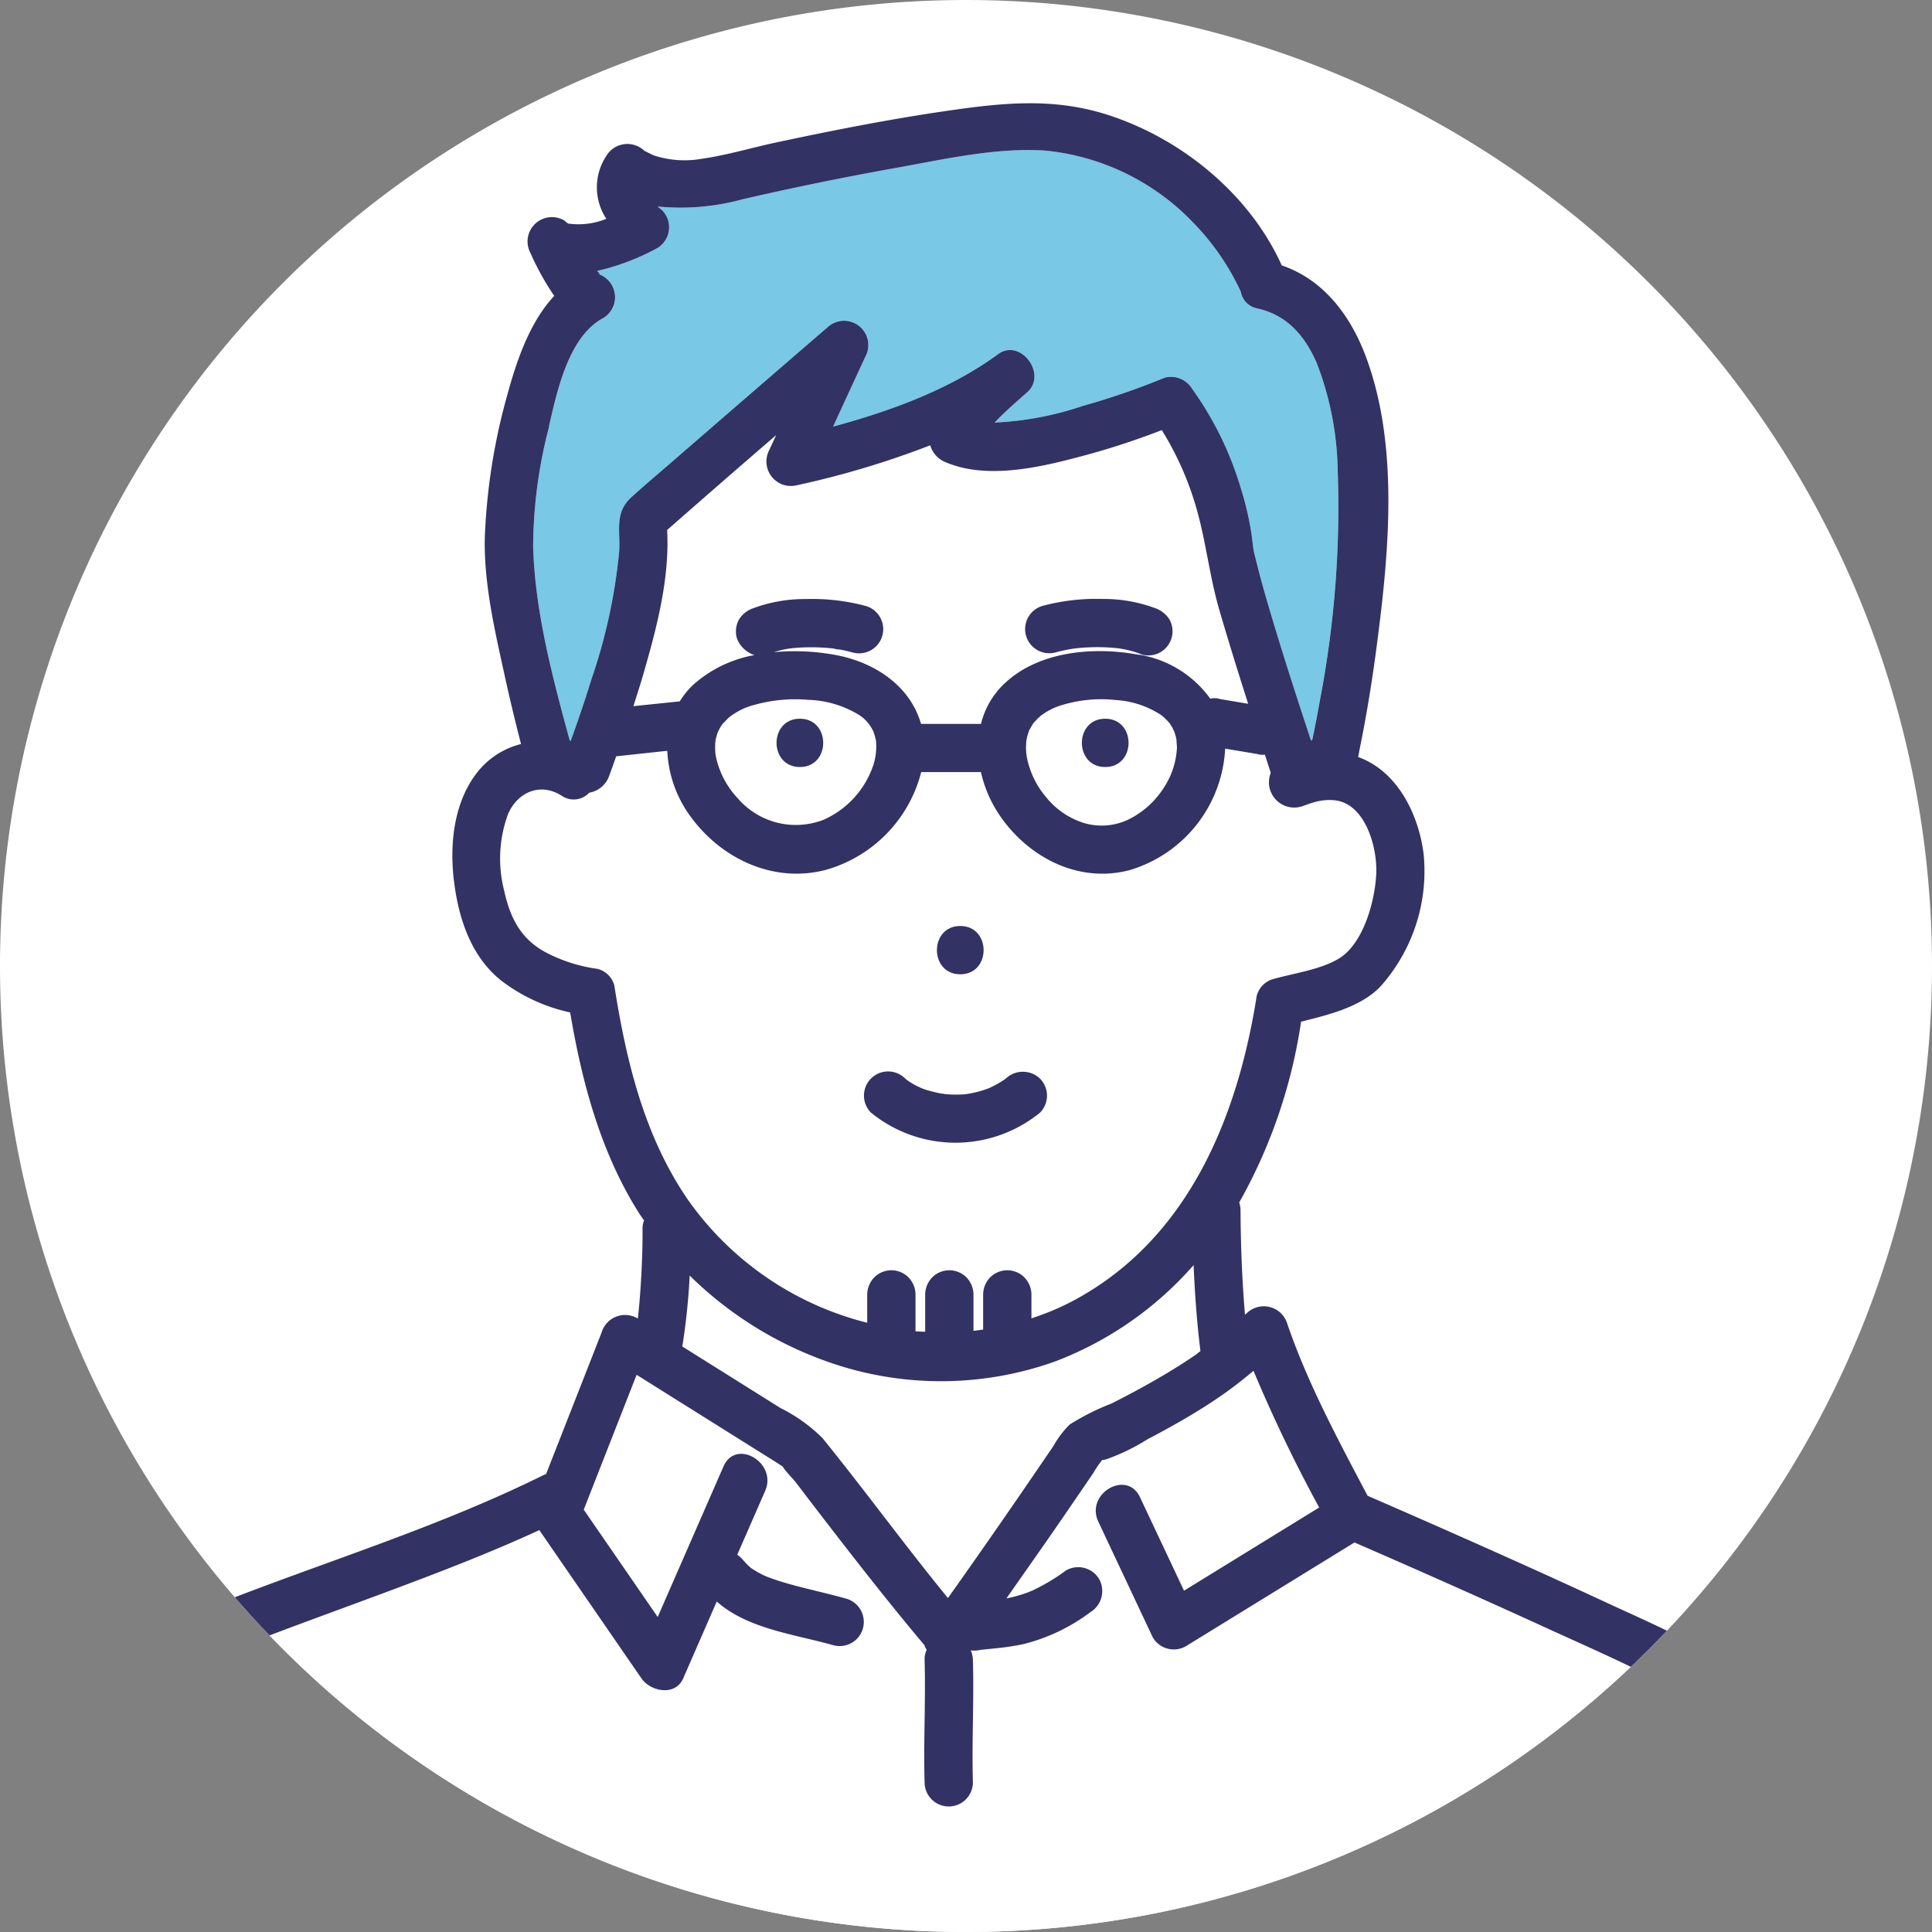 <svg xmlns="http://www.w3.org/2000/svg" xmlns:xlink="http://www.w3.org/1999/xlink" width="180" height="180.001" viewBox="0 0 180 180.001">
  <rect x="0" y="0" width="180" height="180.001" fill="#808080" stroke="none"/>
  <defs>
    <clipPath id="clip-path">
      <path id="パス_3565" data-name="パス 3565" d="M15.388,560.408a90,90,0,1,0,90-90,90,90,0,0,0-90,90" fill="none"/>
    </clipPath>
  </defs>
  <g id="グループ_192" data-name="グループ 192" transform="translate(18347.612 19050.592)">
    <path id="パス_3540" data-name="パス 3540" d="M105.388,470.409a90,90,0,1,0,90,90,90,90,0,0,0-90-90" transform="translate(-18363 -19521)" fill="#fff"/>
    <g id="グループ_162" data-name="グループ 162" transform="translate(-18363 -19521)">
      <g id="グループ_161" data-name="グループ 161" clip-path="url(#clip-path)">
        <path id="パス_3541" data-name="パス 3541" d="M106.977,624.085c-.038.005-.074.006-.112.014l.112-.014" fill="#78c8e6"/>
        <path id="パス_3542" data-name="パス 3542" d="M68.338,491.247l-.013-.012h0l.015.012" fill="#78c8e6"/>
        <path id="パス_3543" data-name="パス 3543" d="M96.189,593.644v-2.638a2.342,2.342,0,0,1,.659-1.592,2.252,2.252,0,0,1,3.182,0,2.324,2.324,0,0,1,.659,1.592v3.435c.3.028.6.026.9.045v-3.48a2.342,2.342,0,0,1,.659-1.592,2.252,2.252,0,0,1,3.182,0,2.324,2.324,0,0,1,.659,1.592V594.4c.3-.031.6-.08.9-.122v-3.272a2.337,2.337,0,0,1,.659-1.592,2.252,2.252,0,0,1,3.182,0,2.324,2.324,0,0,1,.659,1.592v2.226a24.678,24.678,0,0,0,3.773-1.571c10.766-5.672,15.424-17.066,17.215-28.473a2.21,2.21,0,0,1,1.572-1.571c1.911-.535,4.338-.862,6.046-1.876,2.352-1.4,3.43-5.493,3.52-8.018.084-2.348-.975-6.3-3.73-6.735a5.016,5.016,0,0,0-2.12.184c-.3.083-.585.193-.878.293a2.358,2.358,0,0,1-3.1-3.056c-.187-.563-.367-1.128-.553-1.692a1.694,1.694,0,0,1-.713-.057l-.586-.1-2.4-.4a12.455,12.455,0,0,1-8.9,11.318c-4.778,1.264-9.479-1.205-12.141-5.152a11.818,11.818,0,0,1-1.713-3.984h-5.562a12.748,12.748,0,0,1-8.9,9.117c-4.951,1.29-9.89-1.115-12.74-5.181a11.164,11.164,0,0,1-2.017-5.915l-4.758.509c-.217.592-.413,1.192-.642,1.778a2.4,2.4,0,0,1-1.876,1.616,1.971,1.971,0,0,1-2.574.275c-1.991-1.255-4.076-.348-4.983,1.7a12.023,12.023,0,0,0-.351,7.213c.546,2.457,1.512,4.4,3.785,5.646a14.562,14.562,0,0,0,4.895,1.578,2.159,2.159,0,0,1,1.572,1.571c1.1,7.036,2.813,14.141,6.943,20.068a29.083,29.083,0,0,0,16.614,11.331m8.665-36.965c2.9,0,2.9,4.5,0,4.5s-2.9-4.5,0-4.5M96.536,570.9a2.3,2.3,0,0,1,3.182,0c.087.072.12.1.13.112.061.044.123.089.186.132q.327.219.675.405c.061.033.508.234.51.244.141.054.283.107.427.155a14.744,14.744,0,0,0,1.592.383c-.477-.1.158.016.222.022.275.025.551.039.828.045s.577,0,.865-.02c.056,0,.254-.027.352-.037a10.27,10.27,0,0,0,1.594-.389c.134-.045.266-.092.4-.143l.113-.044c-.041.014.418-.208.481-.242.235-.125.466-.26.689-.406.105-.069.209-.14.311-.213l0,0a2.313,2.313,0,0,1,3.182,0,2.256,2.256,0,0,1,0,3.182,12.468,12.468,0,0,1-15.742,0,2.279,2.279,0,0,1,0-3.182" fill="#fff"/>
        <path id="パス_3544" data-name="パス 3544" d="M126.6,588.274a32.474,32.474,0,0,1-12.873,8.966,31.619,31.619,0,0,1-21.737-.151,34.733,34.733,0,0,1-12.339-7.84,61.8,61.8,0,0,1-.686,6.608l1.26.79,7.884,4.942a15.029,15.029,0,0,1,3.912,2.8c3.98,4.905,7.687,10.018,11.692,14.905q3.463-4.908,6.877-9.85,1.485-2.163,2.961-4.333a8.956,8.956,0,0,1,1.5-1.981,22.56,22.56,0,0,1,3.911-1.964c1.026-.52,2.044-1.054,3.049-1.612,1.645-.91,3.262-1.877,4.81-2.944.147-.1.277-.221.421-.325-.329-2.654-.525-5.331-.638-8.011" fill="#fff"/>
        <path id="パス_3545" data-name="パス 3545" d="M112.875,544.7a7.326,7.326,0,0,0,3.593,2.409,5.792,5.792,0,0,0,4.08-.364,8.17,8.17,0,0,0,3.237-2.9,7.422,7.422,0,0,0,1.261-3.837c0-.079-.064-.722-.037-.647-.021-.111-.043-.222-.071-.331-.04-.158-.093-.313-.146-.467-.031-.054-.151-.327-.168-.358a5.211,5.211,0,0,0-.281-.441c-.03-.039-.065-.082-.083-.1-.164-.179-.337-.345-.515-.51-.031-.028-.108-.086-.169-.132a8.61,8.61,0,0,0-4.214-1.4,12.493,12.493,0,0,0-4.945.443,5.958,5.958,0,0,0-1.83.858l-.121.077c-.142.115-.281.236-.411.363-.1.1-.192.2-.286.3l-.068.072c-.008.012-.01.018-.023.037-.136.2-.248.408-.37.616a.821.821,0,0,0-.039.082,5.68,5.68,0,0,0-.255.94c-.007.051-.014.1-.015.127-.006.235-.019.466-.012.7,0,.116.012.233.021.349.007.048.03.261.043.321a8.169,8.169,0,0,0,1.824,3.788m5.484-7.326c2.9,0,2.9,4.5,0,4.5s-2.9-4.5,0-4.5" fill="#fff"/>
        <path id="パス_3546" data-name="パス 3546" d="M68.251,491.178a2.737,2.737,0,0,0-.269-.216.538.538,0,0,0,.269.216" fill="#78c8e6"/>
        <path id="パス_3547" data-name="パス 3547" d="M68.323,491.236c-.014-.013-.028-.021-.042-.034-.051.011-.027.023.042.034" fill="#78c8e6"/>
        <path id="パス_3548" data-name="パス 3548" d="M68.281,491.2h.006l-.023-.021-.013,0c.01.009.02.015.03.024" fill="#78c8e6"/>
        <path id="パス_3549" data-name="パス 3549" d="M68.566,539.421c.683-1.883,1.328-3.781,1.915-5.7a51.556,51.556,0,0,0,2.6-11.979c.11-1.947-.452-3.564,1.13-5.014,1.3-1.193,2.663-2.328,4-3.486q7.121-6.191,14.273-12.345a2.261,2.261,0,0,1,3.534,2.726L93,510.15c5.439-1.471,10.935-3.5,15.373-6.75,2.079-1.523,4.6,1.861,2.726,3.534-.975.871-2.08,1.807-3.046,2.839a29.871,29.871,0,0,0,8.225-1.556,69.079,69.079,0,0,0,7.627-2.629,2.307,2.307,0,0,1,2.541,1.034,30.984,30.984,0,0,1,4.507,9.157,28.808,28.808,0,0,1,.994,4.158c.086.535.138,1.075.213,1.611.024.121.066.346.085.42.3,1.239.62,2.471.973,3.7,1.328,4.608,2.8,9.176,4.307,13.732l.117-.057c.266-1.252.506-2.51.728-3.769a95.267,95.267,0,0,0,1.643-21.34,29.027,29.027,0,0,0-1.953-10.006c-1.149-2.639-2.821-4.47-5.509-5.084a1.923,1.923,0,0,1-1.563-1.551c-.051-.113-.108-.237-.127-.276-.272-.557-.556-1.107-.869-1.644a23.142,23.142,0,0,0-3.512-4.6,22.031,22.031,0,0,0-13.769-6.643c-4.56-.282-9.362.812-13.821,1.612q-7.2,1.291-14.326,2.929a21.857,21.857,0,0,1-7.923.67c.146.122.295.242.435.356a2.262,2.262,0,0,1-.455,3.534,21.9,21.9,0,0,1-5.591,2.117c.2.191.389.359.057.265a2.275,2.275,0,0,1,.538,4.113c-3.267,1.72-4.326,6.874-5.084,10.13a44.8,44.8,0,0,0-1.485,11.2c.179,6.032,1.818,12.192,3.415,18.039l.09.021" fill="#78c8e6"/>
        <path id="パス_3550" data-name="パス 3550" d="M130.944,497.471c-.026-.061-.039-.089,0,0" fill="#78c8e6"/>
        <path id="パス_3551" data-name="パス 3551" d="M93.151,530.831l-.129-.014c.093.04.448.048.129.014" fill="#78c8e6"/>
        <path id="パス_3552" data-name="パス 3552" d="M131.684,535.98c-.936-2.919-1.849-5.845-2.7-8.787-.927-3.189-1.246-6.491-2.189-9.658a28.753,28.753,0,0,0-3.159-7.054,70.022,70.022,0,0,1-6.972,2.3c-3.963,1.071-9.085,2.378-13.064.735a2.439,2.439,0,0,1-1.539-1.619,82.571,82.571,0,0,1-12.447,3.728,2.282,2.282,0,0,1-2.541-3.306q.316-.686.634-1.373-5.1,4.4-10.157,8.838c.249,4.532-.985,9.165-2.228,13.466-.285.987-.606,1.966-.916,2.948l4.235-.453c.026,0,.053.005.08,0a7.466,7.466,0,0,1,1.242-1.538,11.634,11.634,0,0,1,5.718-2.782,2.6,2.6,0,0,1-1.647-1.61,2.3,2.3,0,0,1,.227-1.734,2.48,2.48,0,0,1,1.344-1.034,13.791,13.791,0,0,1,4.874-.844,19.371,19.371,0,0,1,5.55.638,2.251,2.251,0,1,1-1.2,4.34q-.585-.16-1.182-.272a2.524,2.524,0,0,1-.634-.1l-.158-.018a19.1,19.1,0,0,0-2.38-.088c-.406.011-.813.035-1.217.074l-.255.028-.353.056a10.193,10.193,0,0,0-1.169.291,21.094,21.094,0,0,1,5.779.266c3.7.69,6.937,2.918,7.944,6.417h5.582a7.656,7.656,0,0,1,2.087-3.66c3.216-3.138,8.421-3.566,12.624-2.776a10.182,10.182,0,0,1,6.655,4.1.159.159,0,0,1,.021,0,1.7,1.7,0,0,1,.9.04l.586.1,2.028.341m-7.14-6.158a2.293,2.293,0,0,1-1.034,1.345,2.251,2.251,0,0,1-1.734.226,9.023,9.023,0,0,0-1.917-.536l-.221-.037c-.13-.015-.261-.031-.392-.043q-.572-.052-1.148-.067a18.954,18.954,0,0,0-2.453.1l-.192.022c-.2.034-.4.063-.6.1-.374.072-.743.159-1.11.259a2.251,2.251,0,0,1-1.2-4.34,19.379,19.379,0,0,1,5.55-.638,13.775,13.775,0,0,1,4.875.844,2.663,2.663,0,0,1,1.344,1.034,2.278,2.278,0,0,1,.227,1.734" fill="#fff"/>
        <path id="パス_3553" data-name="パス 3553" d="M84.121,544.786a7.138,7.138,0,0,0,8,2.01,8.519,8.519,0,0,0,4.563-4.881,5.467,5.467,0,0,0,.344-1.907c0-.1-.031-.492-.037-.622-.029-.1-.105-.445-.1-.41,0-.015-.133-.37-.133-.4-.046-.092-.091-.185-.141-.274a3.642,3.642,0,0,0-1.144-1.249,9.648,9.648,0,0,0-4.779-1.443,14.143,14.143,0,0,0-5.017.465,6.207,6.207,0,0,0-1.928.852c-.1.065-.206.135-.306.206-.047.04-.192.155-.229.192-.075.072-.486.518-.494.5a4.938,4.938,0,0,0-.309.479c.014-.025-.143.308-.182.374-.031.112-.122.434-.172.649-.008.065-.038.259-.041.318-.007.2-.013.4-.007.6,0,.127.014.256.026.384.011.055.044.278.056.331a8.122,8.122,0,0,0,2.021,3.826m5.791-7.417c2.9,0,2.895,4.5,0,4.5s-2.9-4.5,0-4.5" fill="#fff"/>
        <path id="パス_3554" data-name="パス 3554" d="M172.3,628.265c-4.12-2.316-8.515-4.212-12.809-6.179q-8.908-4.08-17.9-7.971l-15.705,9.665a2.271,2.271,0,0,1-3.079-.807l-5.082-10.8c-1.228-2.608,2.653-4.89,3.885-2.272l4.1,8.706,12.592-7.75a139.407,139.407,0,0,1-6.119-12.736c-.821.686-1.655,1.355-2.532,1.981-1.374.981-2.809,1.874-4.271,2.717q-1.514.872-3.066,1.676a18.877,18.877,0,0,1-3.463,1.728s-.626.258-.762.2a9.628,9.628,0,0,0-.815,1.2q-1.467,2.154-2.942,4.3c-1.7,2.48-3.442,4.936-5.168,7.4.093-.018.187-.035.279-.055q.615-.133,1.214-.327.33-.106.652-.231a3.217,3.217,0,0,1,.307-.122l-.056.015c-.169.071-.454.124,0,0a.168.168,0,0,0,.024-.01,18.785,18.785,0,0,0,3.139-1.879,2.276,2.276,0,0,1,3.079.807,2.3,2.3,0,0,1-.808,3.079,17.354,17.354,0,0,1-6.249,2.984,22.563,22.563,0,0,1-2.7.4c-.321.033-.643.061-.964.1l-.253.028-.028,0c-.052.011-.1.024-.153.033a2.811,2.811,0,0,1-.806.022,2.359,2.359,0,0,1,.2.87c.109,3.807-.111,7.616,0,11.423a2.25,2.25,0,0,1-4.5,0c-.109-3.807.111-7.616,0-11.423a2.024,2.024,0,0,1,.195-.923,1.912,1.912,0,0,1-.216-.44c-2.985-3.542-5.846-7.187-8.676-10.852q-1.648-2.135-3.279-4.281c-.3-.389-.918-.975-1.258-1.512-.2-.123-.4-.261-.584-.379L84.8,604.827l-10.1-6.332-4.926,12.563,6.89,10,6.117-14.017c1.157-2.651,5.033-.357,3.886,2.271q-1.3,2.974-2.6,5.949a2.84,2.84,0,0,1,.61.579l.012.009c.081.074.147.168.224.247.127.133.272.247.4.374l.137.1c.177.118.36.228.546.332s.389.206.588.3l.206.093.027.01c.426.158.853.311,1.288.446,2.009.623,4.08,1.029,6.1,1.6a2.25,2.25,0,1,1-1.2,4.339c-3.622-1.026-7.959-1.508-10.851-4.069l-3.126,7.165c-.734,1.681-3.037,1.231-3.886,0l-4.208-6.109-5.019-7.287c-.1-.145-.193-.283-.287-.422-4.414,2.03-8.957,3.786-13.5,5.489-5.1,1.907-10.222,3.737-15.287,5.725-4.018,1.578-8.6,3.1-12.11,5.688-3.7,2.729-6.315,7.024-8.392,11.039a45.008,45.008,0,0,0-4.608,13.37H188.248a42.241,42.241,0,0,0-4.513-14.622A29.488,29.488,0,0,0,172.3,628.265" fill="#fff"/>
        <path id="パス_3555" data-name="パス 3555" d="M118.359,541.869c2.9,0,2.9-4.5,0-4.5s-2.9,4.5,0,4.5" fill="#323264"/>
        <path id="パス_3556" data-name="パス 3556" d="M89.912,541.869c2.895,0,2.9-4.5,0-4.5s-2.9,4.5,0,4.5" fill="#323264"/>
        <path id="パス_3557" data-name="パス 3557" d="M104.854,561.18c2.9,0,2.9-4.5,0-4.5s-2.9,4.5,0,4.5" fill="#323264"/>
        <path id="パス_3558" data-name="パス 3558" d="M112.278,574.077a2.258,2.258,0,0,0,0-3.182,2.313,2.313,0,0,0-3.182,0l0,0c-.1.073-.206.145-.311.213q-.336.219-.689.406c-.063.034-.523.256-.482.242l-.112.044c-.132.051-.265.1-.4.143a10.23,10.23,0,0,1-1.593.389c-.1.01-.3.033-.352.037-.288.02-.577.025-.866.02s-.552-.02-.827-.045c-.064-.006-.7-.121-.223-.022a14.727,14.727,0,0,1-1.591-.383c-.144-.047-.286-.1-.428-.155,0-.01-.448-.211-.509-.244-.232-.124-.458-.259-.676-.405-.063-.042-.124-.088-.186-.132-.01-.011-.042-.04-.129-.112a2.25,2.25,0,0,0-3.182,3.182,12.468,12.468,0,0,0,15.742,0" fill="#323264"/>
        <path id="パス_3559" data-name="パス 3559" d="M122.972,527.055a13.744,13.744,0,0,0-4.874-.844,19.375,19.375,0,0,0-5.55.638,2.25,2.25,0,1,0,1.2,4.339c.367-.1.737-.187,1.11-.258.2-.038.4-.068.6-.1l.192-.022a18.97,18.97,0,0,1,2.454-.1q.575.015,1.148.067c.131.012.261.028.392.043l.221.036a9.1,9.1,0,0,1,1.917.537,2.248,2.248,0,0,0,1.733-.226,2.252,2.252,0,0,0,.808-3.079,2.665,2.665,0,0,0-1.345-1.034" fill="#323264"/>
        <path id="パス_3560" data-name="パス 3560" d="M68.264,491.18c-.2-.181-.279-.235-.282-.218a2.624,2.624,0,0,1,.269.216l.013,0" fill="#323264"/>
        <path id="パス_3561" data-name="パス 3561" d="M68.323,491.236h0c-.015-.014-.024-.021-.038-.035h-.006c.014.013.028.021.042.034" fill="#323264"/>
        <path id="パス_3562" data-name="パス 3562" d="M68.338,491.192a.225.225,0,0,1-.075-.012l.023.021a.447.447,0,0,1,.052-.009" fill="#323264"/>
        <path id="パス_3563" data-name="パス 3563" d="M192.641,653.428c-1.458-10.461-5.734-20.22-14.394-26.666-4.111-3.06-8.983-5.088-13.61-7.237s-9.3-4.246-13.972-6.314q-3.924-1.737-7.862-3.445c-2.733-5.187-5.593-10.488-7.484-16.031a2.283,2.283,0,0,0-3.761-.992l-.177.152c-.277-3.252-.4-6.525-.416-9.78a2.14,2.14,0,0,0-.124-.671,48.842,48.842,0,0,0,5.765-16.847c2.6-.658,5.431-1.329,7.318-3.194a16.136,16.136,0,0,0,4.106-12.365c-.44-3.7-2.425-7.783-6.107-9.1.065-.315.119-.636.18-.938.652-3.2,1.164-6.42,1.584-9.655,1.117-8.589,2.046-18.474-1.064-26.764-1.426-3.8-3.939-7.128-7.817-8.446-3.009-6.673-9.394-11.85-16.252-14.038-4.938-1.576-9.541-1.134-14.577-.414-5.45.779-10.862,1.843-16.245,2.991-2.292.488-4.6,1.188-6.924,1.521a9.274,9.274,0,0,1-4.428-.281c-.3-.111-.54-.257-.863-.41-.042-.02-.064-.029-.094-.042l0-.005a2.29,2.29,0,0,0-3.534.456,5.324,5.324,0,0,0-.01,5.881,6.859,6.859,0,0,1-3.05.494c-.061-.007-.358-.026-.5-.049l.013.011-.015-.011c-.069-.011-.093-.023-.042-.034-.01-.009-.02-.015-.03-.024a.538.538,0,0,1-.269-.216,2.27,2.27,0,0,0-3.178,3.012,25.289,25.289,0,0,0,2.216,4c-2.3,2.453-3.512,6.089-4.352,9.155a57.038,57.038,0,0,0-2.113,13.284c-.116,4.383.97,8.916,1.9,13.17.452,2.056.949,4.1,1.472,6.143a7.458,7.458,0,0,0-3.814,2.321c-2.394,2.76-2.86,6.8-2.449,10.306.412,3.518,1.556,7.133,4.421,9.413a16.157,16.157,0,0,0,6.421,2.966c1.1,6.535,2.851,13.075,6.428,18.72.143.226.308.435.457.657a2.093,2.093,0,0,0-.145.777c.013,1.3-.029,2.609-.091,3.91-.06,1.26-.148,2.518-.272,3.774-.022.229-.048.458-.073.686l-.073-.045a2.282,2.282,0,0,0-3.305,1.344q-2.587,6.6-5.173,13.191a2.412,2.412,0,0,0-.239.09c-9.837,4.877-20.429,8.09-30.625,12.107-4.257,1.676-8.978,3.29-12.759,5.921-4.038,2.81-7.019,7.06-9.387,11.3a49.108,49.108,0,0,0-5.911,16.259,2.423,2.423,0,0,0,.025.85h4.375a45.008,45.008,0,0,1,4.608-13.37c2.077-4.015,4.691-8.31,8.392-11.039,3.507-2.585,8.092-4.11,12.11-5.688,5.065-1.989,10.191-3.818,15.287-5.726,4.546-1.7,9.089-3.458,13.5-5.488.094.139.186.277.287.422l5.019,7.287,4.208,6.109c.849,1.231,3.152,1.681,3.886,0l3.126-7.165c2.892,2.561,7.229,3.043,10.851,4.069a2.25,2.25,0,1,0,1.2-4.339c-2.023-.573-4.094-.979-6.1-1.6-.435-.135-.862-.288-1.288-.446l-.027-.01-.206-.094c-.2-.093-.4-.192-.588-.3s-.369-.214-.546-.332l-.137-.1c-.132-.127-.277-.241-.4-.374-.077-.079-.143-.173-.224-.247l-.012-.009a2.815,2.815,0,0,0-.61-.579q1.3-2.974,2.6-5.949c1.147-2.628-2.729-4.922-3.886-2.271L76.664,621.06l-6.89-10L74.7,598.495l10.1,6.332,2.913,1.826c.188.118.384.256.584.379.34.537.962,1.123,1.258,1.512q1.63,2.148,3.279,4.281c2.83,3.665,5.691,7.31,8.676,10.852a1.912,1.912,0,0,0,.216.44,2.024,2.024,0,0,0-.195.923c.109,3.807-.111,7.616,0,11.423a2.25,2.25,0,0,0,4.5,0c-.109-3.807.111-7.616,0-11.423a2.359,2.359,0,0,0-.2-.87,2.811,2.811,0,0,0,.806-.022c.049-.009.1-.022.153-.033l.028,0,.253-.028c.321-.035.643-.063.964-.1a22.563,22.563,0,0,0,2.7-.4,17.34,17.34,0,0,0,6.249-2.985,2.3,2.3,0,0,0,.808-3.078,2.276,2.276,0,0,0-3.079-.807,18.785,18.785,0,0,1-3.139,1.879.168.168,0,0,1-.024.01l.056-.015a3.217,3.217,0,0,0-.307.122q-.323.125-.652.231-.6.193-1.214.327c-.092.02-.186.037-.279.054,1.726-2.464,3.464-4.92,5.168-7.4q1.474-2.148,2.942-4.3a9.628,9.628,0,0,1,.815-1.2c.136.059.757-.2.762-.2a18.877,18.877,0,0,0,3.463-1.728q1.55-.807,3.066-1.676c1.462-.843,2.9-1.736,4.271-2.717.877-.626,1.711-1.295,2.532-1.981a139.407,139.407,0,0,0,6.119,12.736l-12.592,7.75-4.1-8.706c-1.232-2.618-5.113-.336-3.885,2.272l5.082,10.8a2.271,2.271,0,0,0,3.079.807l15.705-9.665q8.989,3.9,17.9,7.971c4.294,1.967,8.689,3.863,12.809,6.179a29.488,29.488,0,0,1,11.433,11.391,42.241,42.241,0,0,1,4.513,14.622h4.358a2.439,2.439,0,0,0,.035-.85m-61.7-155.957a.545.545,0,0,1-.024-.056.545.545,0,0,0,.024.056m-64.4,12.686c.758-3.256,1.817-8.409,5.084-10.13a2.274,2.274,0,0,0-.538-4.112c.332.093.146-.074-.058-.266a21.89,21.89,0,0,0,5.592-2.117A2.262,2.262,0,0,0,77.081,490c-.14-.113-.289-.233-.435-.356a21.834,21.834,0,0,0,7.923-.669q7.124-1.641,14.326-2.929c4.458-.8,9.261-1.9,13.821-1.612a22.026,22.026,0,0,1,13.769,6.643,23.144,23.144,0,0,1,3.512,4.6c.313.537.6,1.087.869,1.645.019.038.075.163.127.276a1.924,1.924,0,0,0,1.563,1.551c2.688.614,4.359,2.445,5.508,5.083a29.006,29.006,0,0,1,1.954,10.007,95.263,95.263,0,0,1-1.643,21.339c-.222,1.26-.462,2.518-.729,3.769l-.116.057c-1.5-4.556-2.979-9.123-4.307-13.732-.353-1.226-.668-2.458-.974-3.7-.018-.075-.06-.3-.084-.421-.075-.536-.127-1.076-.213-1.61a28.777,28.777,0,0,0-.994-4.158,30.971,30.971,0,0,0-4.507-9.157,2.307,2.307,0,0,0-2.541-1.034,69.347,69.347,0,0,1-7.627,2.629,29.833,29.833,0,0,1-8.225,1.555c.966-1.032,2.071-1.967,3.046-2.838,1.875-1.674-.647-5.058-2.726-3.534-4.438,3.253-9.934,5.278-15.373,6.749q1.5-3.261,3.01-6.521a2.261,2.261,0,0,0-3.534-2.727q-7.147,6.159-14.273,12.345c-1.333,1.159-2.694,2.294-4,3.487-1.582,1.449-1.02,3.067-1.13,5.013a51.564,51.564,0,0,1-2.6,11.98c-.587,1.913-1.232,3.812-1.915,5.694l-.09-.02c-1.6-5.847-3.237-12.008-3.415-18.039a44.811,44.811,0,0,1,1.485-11.2m58.5,29.852a7.428,7.428,0,0,1-1.261,3.837,8.167,8.167,0,0,1-3.237,2.894,5.786,5.786,0,0,1-4.08.364,7.326,7.326,0,0,1-3.593-2.409,8.17,8.17,0,0,1-1.824-3.787c-.013-.061-.036-.274-.043-.322-.008-.116-.018-.232-.021-.349-.007-.235.006-.466.012-.7,0-.023.008-.076.015-.127a5.643,5.643,0,0,1,.255-.939.757.757,0,0,1,.039-.083c.122-.208.234-.416.37-.616.013-.019.015-.025.023-.037s.037-.038.068-.072c.1-.1.187-.2.286-.3.13-.127.269-.248.411-.362l.121-.078a5.958,5.958,0,0,1,1.83-.858,12.493,12.493,0,0,1,4.945-.443,8.63,8.63,0,0,1,4.214,1.4c.061.046.138.1.169.132.178.165.351.331.515.51.018.02.053.064.083.1a5.22,5.22,0,0,1,.281.441c.017.03.137.3.168.357.053.154.106.309.146.468.028.108.05.219.071.33-.027-.074.036.568.037.648m-3.549-8.6c-4.2-.791-9.408-.363-12.624,2.775a7.666,7.666,0,0,0-2.087,3.66H101.2c-1.007-3.5-4.246-5.726-7.944-6.416a21.058,21.058,0,0,0-5.779-.266,10,10,0,0,1,1.169-.292l.353-.056.255-.028c.4-.039.811-.063,1.217-.073a18.722,18.722,0,0,1,2.38.088l.158.017a2.477,2.477,0,0,0,.634.1q.6.111,1.182.272a2.25,2.25,0,1,0,1.2-4.339,19.339,19.339,0,0,0-5.55-.638,13.747,13.747,0,0,0-4.874.844,2.477,2.477,0,0,0-1.345,1.034,2.3,2.3,0,0,0-.226,1.733,2.6,2.6,0,0,0,1.647,1.61,11.641,11.641,0,0,0-5.719,2.782,7.494,7.494,0,0,0-1.241,1.538c-.027,0-.054-.007-.08,0L74.4,536.2c.31-.981.63-1.96.916-2.948,1.243-4.3,2.477-8.934,2.228-13.465q5.057-4.445,10.157-8.839l-.635,1.374a2.282,2.282,0,0,0,2.541,3.3,82.659,82.659,0,0,0,12.448-3.727,2.437,2.437,0,0,0,1.539,1.618c3.979,1.643,9.1.336,13.064-.734a70.281,70.281,0,0,0,6.972-2.3,28.753,28.753,0,0,1,3.159,7.054c.943,3.167,1.262,6.47,2.189,9.658.855,2.942,1.768,5.868,2.7,8.787l-2.028-.34-.586-.1a1.711,1.711,0,0,0-.9-.04l-.021,0a10.181,10.181,0,0,0-6.655-4.1m-24.465,8.6a5.466,5.466,0,0,1-.344,1.906,8.528,8.528,0,0,1-4.564,4.881,7.137,7.137,0,0,1-8-2.01A8.1,8.1,0,0,1,82.1,540.96c-.012-.053-.045-.276-.056-.331-.012-.128-.022-.256-.026-.384-.007-.2,0-.4.007-.6,0-.059.033-.253.041-.318.049-.215.14-.537.171-.648.04-.067.2-.4.183-.375a5.124,5.124,0,0,1,.308-.479c.009.02.42-.426.494-.5.038-.036.183-.152.229-.192.1-.071.2-.141.307-.206a6.219,6.219,0,0,1,1.928-.852,14.143,14.143,0,0,1,5.017-.465,9.652,9.652,0,0,1,4.778,1.443,3.653,3.653,0,0,1,1.145,1.249c.05.089.1.182.14.274,0,.034.129.388.133.4-.009-.035.067.306.1.41.006.131.035.525.037.623m-4.01-9.192.13.014c.319.035-.037.026-.13-.014M106.864,624.1c.039-.008.075-.008.113-.014-.038.006-.074.006-.113.014m19.95-27.489c-1.549,1.067-3.166,2.033-4.81,2.944-1.006.558-2.024,1.092-3.049,1.612a22.561,22.561,0,0,0-3.911,1.964,8.925,8.925,0,0,0-1.5,1.981q-1.476,2.17-2.962,4.333-3.4,4.952-6.876,9.85c-4-4.887-7.712-10-11.692-14.905a15.034,15.034,0,0,0-3.913-2.8q-3.941-2.472-7.883-4.942l-1.26-.79a62.054,62.054,0,0,0,.686-6.608,34.733,34.733,0,0,0,12.339,7.84,31.618,31.618,0,0,0,21.737.151,32.5,32.5,0,0,0,12.873-8.966c.113,2.68.309,5.357.638,8.011-.145.1-.274.223-.421.325m-11.553-4.949a24.678,24.678,0,0,1-3.773,1.571v-2.226a2.326,2.326,0,0,0-.659-1.592,2.252,2.252,0,0,0-3.182,0,2.342,2.342,0,0,0-.659,1.592v3.273c-.3.041-.6.09-.9.121v-3.394a2.326,2.326,0,0,0-.659-1.592,2.252,2.252,0,0,0-3.182,0,2.342,2.342,0,0,0-.659,1.592v3.48c-.3-.018-.6-.017-.9-.044v-3.436a2.325,2.325,0,0,0-.659-1.592,2.252,2.252,0,0,0-3.182,0,2.342,2.342,0,0,0-.659,1.592v2.638a29.086,29.086,0,0,1-16.614-11.33c-4.13-5.928-5.839-13.033-6.943-20.069a2.159,2.159,0,0,0-1.572-1.571,14.539,14.539,0,0,1-4.895-1.578c-2.273-1.248-3.239-3.189-3.785-5.646a12.023,12.023,0,0,1,.351-7.213c.907-2.043,2.992-2.951,4.983-1.7a1.97,1.97,0,0,0,2.574-.275,2.4,2.4,0,0,0,1.876-1.615c.229-.587.425-1.187.642-1.778l4.758-.51a11.164,11.164,0,0,0,2.017,5.915c2.85,4.066,7.789,6.471,12.74,5.181a12.748,12.748,0,0,0,8.9-9.117h5.562a11.8,11.8,0,0,0,1.713,3.984c2.662,3.947,7.363,6.416,12.141,5.152a12.455,12.455,0,0,0,8.9-11.318l2.4.4.586.1a1.7,1.7,0,0,0,.713.057c.186.564.366,1.129.553,1.692a2.358,2.358,0,0,0,3.1,3.056c.293-.1.579-.21.878-.293a5.016,5.016,0,0,1,2.12-.184c2.755.439,3.814,4.387,3.731,6.735-.091,2.525-1.169,6.623-3.521,8.018-1.708,1.014-4.135,1.341-6.046,1.876a2.21,2.21,0,0,0-1.572,1.571c-1.791,11.407-6.449,22.8-17.215,28.473" fill="#323264"/>
        <path id="パス_3564" data-name="パス 3564" d="M111.555,618.607c-.454.124-.17.071,0,0" fill="#323264"/>
      </g>
    </g>
  </g>
</svg>
